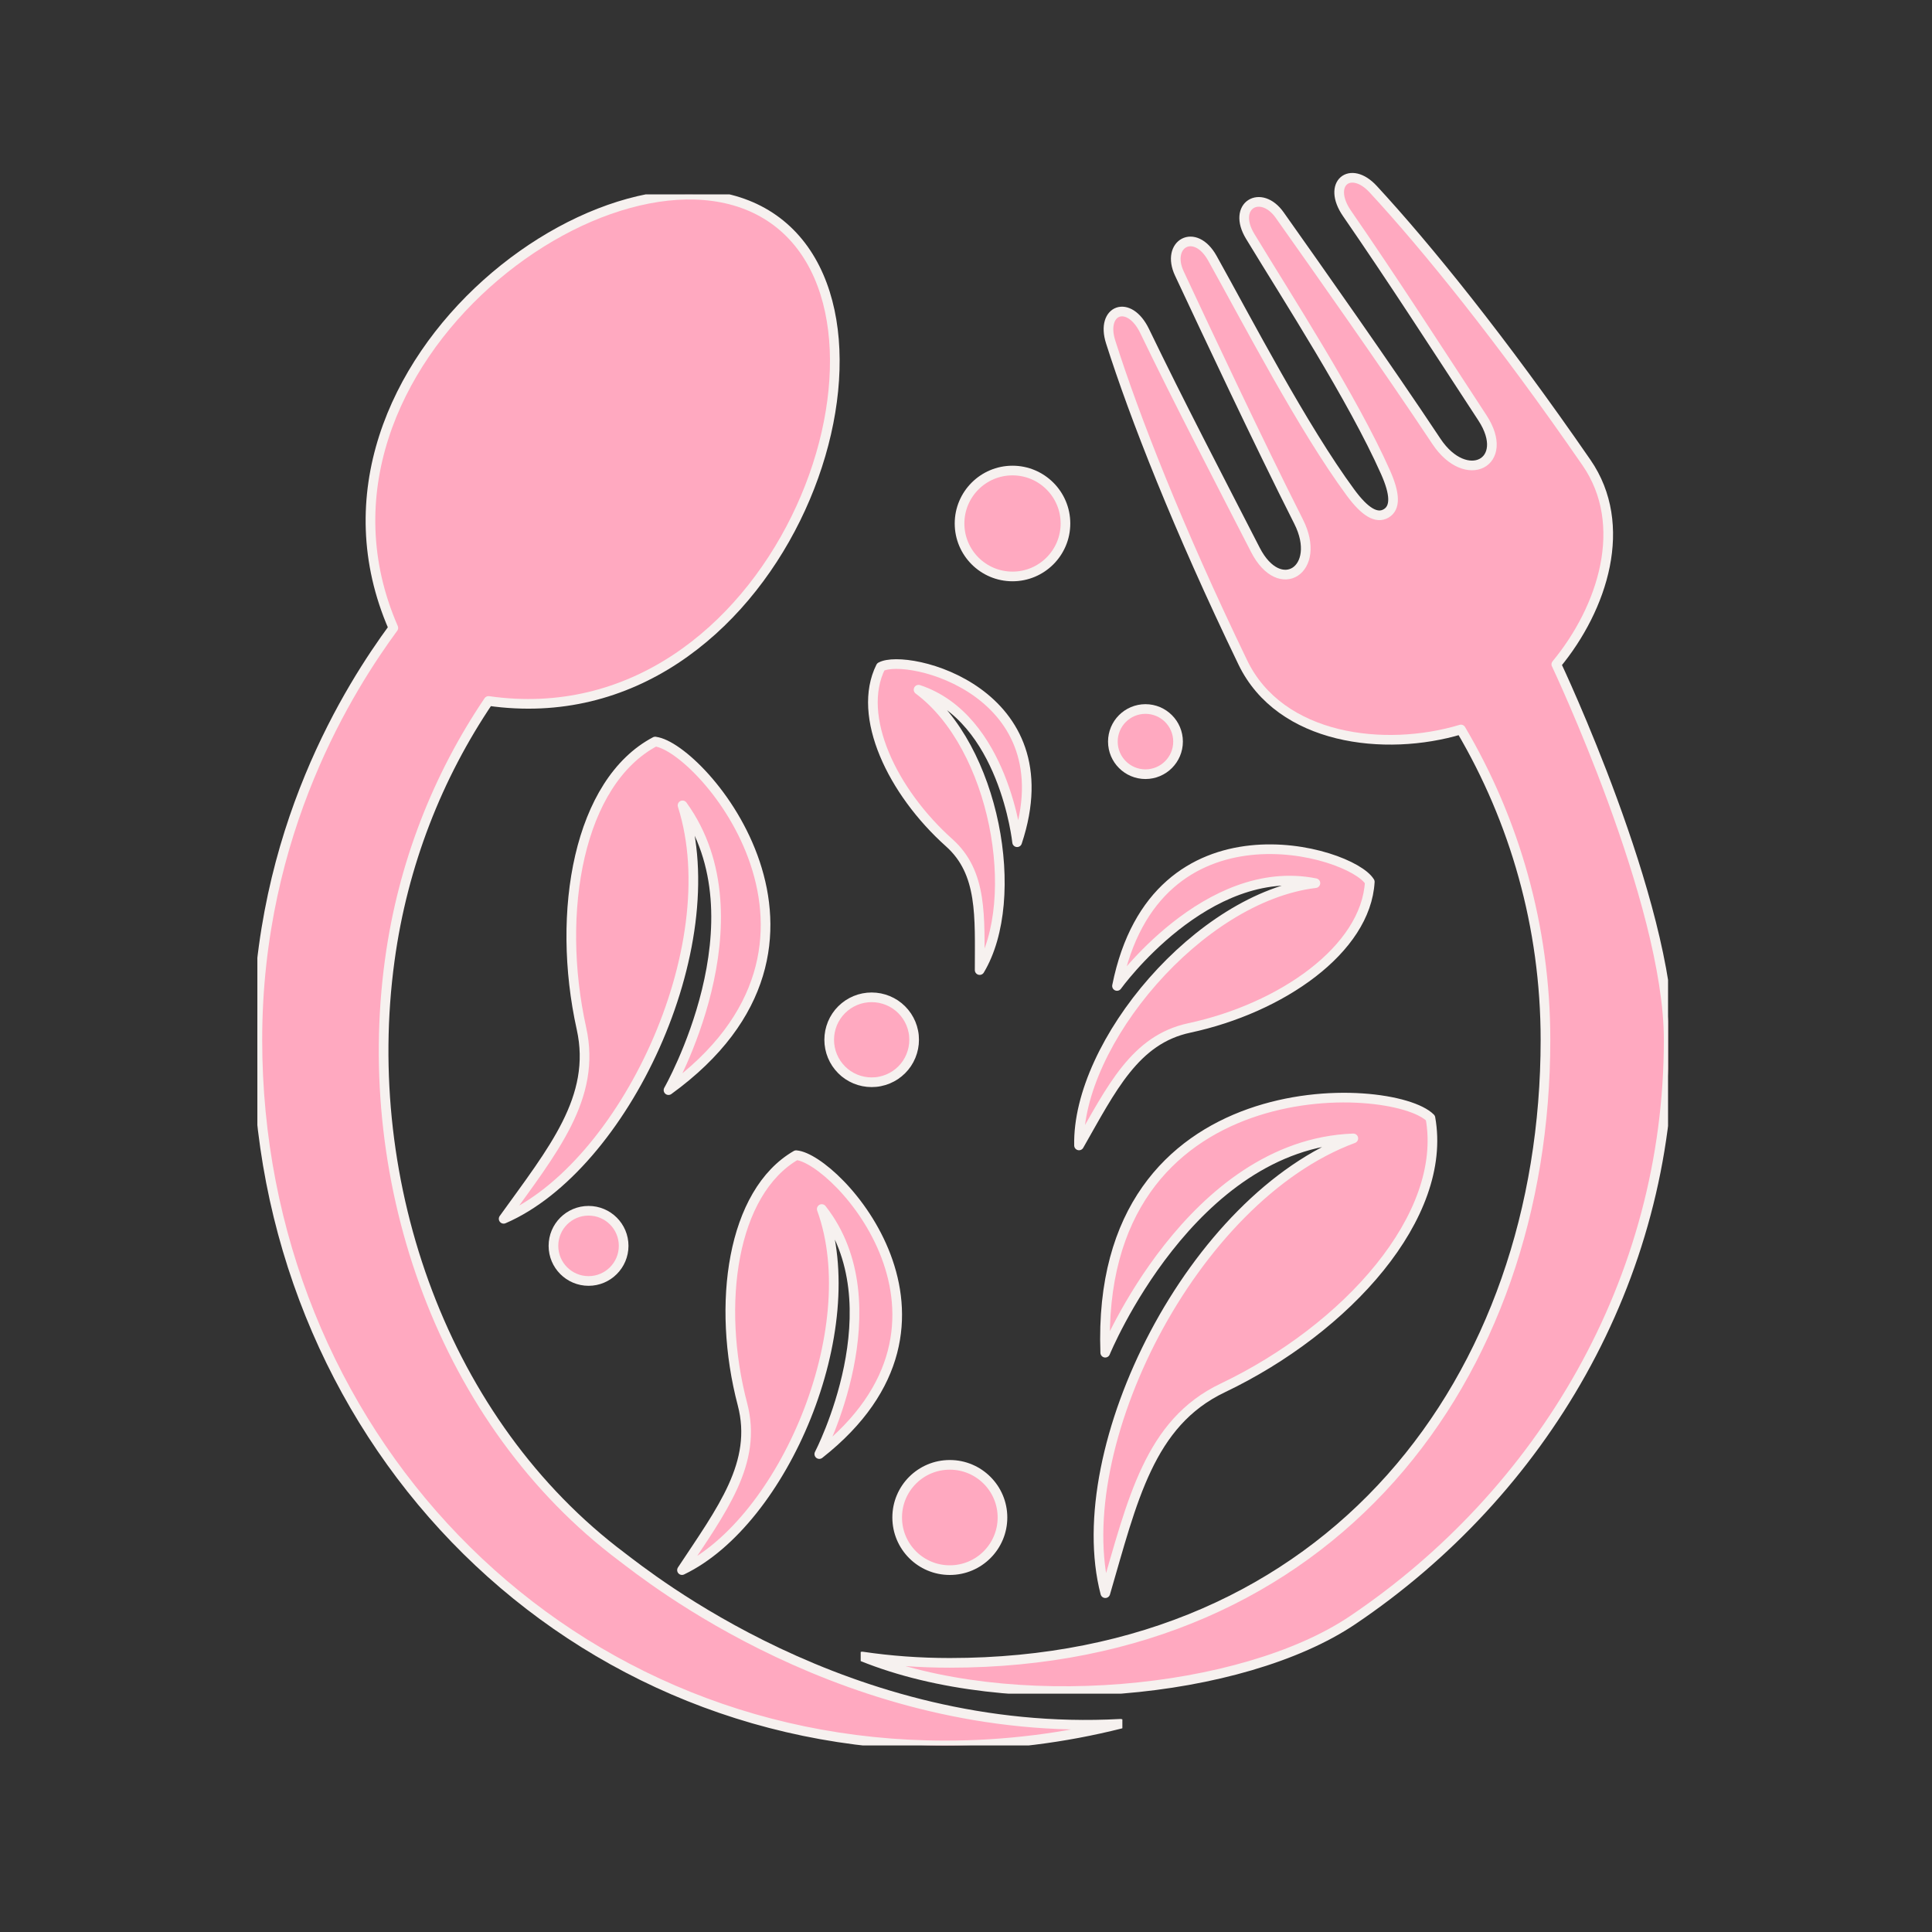 <svg xmlns="http://www.w3.org/2000/svg" xmlns:xlink="http://www.w3.org/1999/xlink" id="Layer_1" data-name="Layer 1" viewBox="0 0 1000 1000"><rect x="0" y="0" width="1000" height="1000" fill="#333333" stroke="none"/><defs><style>      .cls-1 {        clip-path: url(#clippath);      }      .cls-2 {        fill: none;        stroke-width: 0px;      }      .cls-3 {        fill: #ffa9c0;        stroke: #f6f1ef;        stroke-linecap: round;        stroke-linejoin: round;        stroke-width: 5px;      }      .cls-4 {        clip-path: url(#clippath-1);      }    </style><clipPath id="clippath"><rect class="cls-2" x="445.49" y="89.33" width="417.89" height="787.31"></rect></clipPath><clipPath id="clippath-1"><rect class="cls-2" x="133.21" y="100.61" width="447.73" height="802.82"></rect></clipPath></defs><path class="cls-3" d="M740.39,578.67c-19.58-19.75-173.67-27.03-168.32,121.48,0,0,44.21-107.83,128.4-110.92-83.39,30.86-147.98,160.23-128.36,235.39,14.05-48.06,22.69-88.06,60.72-106.2,64.45-30.75,116.66-89.12,107.56-139.75h0Z"></path><path class="cls-3" d="M412.11,597.93c20.72,1.65,99.26,86.05,11.96,154.69,0,0,40.17-77.29,1.27-126.82,22.67,62.48-19.98,161.8-72.34,186.88,20.64-31.24,39.3-55.47,31.28-85.91-13.57-51.62-5.46-109.61,27.81-128.85h.02Z"></path><path class="cls-3" d="M708.98,456.42c-9.86-16.17-110.88-45.4-130.82,53.91,0,0,46.37-64.49,102.69-53.21-60.17,7.24-123.45,82.82-122.35,135.75,16.91-29.65,28.97-54.79,57.06-60.8,47.58-10.18,91.45-40.61,93.44-75.64h-.02Z"></path><path class="cls-3" d="M339.16,383.85c24,2.86,111.51,104.57,6.86,180.4,0,0,50.22-88.02,7.26-147.39,23.49,73.65-30.58,187.22-92.59,213.99,25.42-35.37,48.21-62.69,40.28-98.48-13.42-60.61-1.4-127.68,38.18-148.55h0l.02.02Z"></path><path class="cls-3" d="M455.88,345.16c13.48-7.45,96.55,12.66,70.58,90.77,0,0-6.71-64.19-51.01-78.94,39.53,29.38,53.76,108.21,31.62,145.12,0-27.75,1.63-50.35-15.77-65.91-29.48-26.37-48.17-65.55-35.43-91.05h0Z"></path><g class="cls-1"><path class="cls-3" d="M805.55,343.87c24.06-29.16,37.95-72.09,15.6-104.45-44.04-63.83-82.77-111.6-110.37-141.48-11.89-12.89-24.21-2.9-13.57,12.53,23.37,33.84,46.9,70.35,70.07,105.78,15.24,23.3-8.4,35.34-23.77,12.23-25.69-38.71-61.74-89.72-81.12-117.12-9.76-13.82-24.97-5.02-15.32,10.92,19.41,32.02,53.06,83.9,70.05,122.1,5.08,11.41,5.29,18.48.32,21.38s-11.03-.78-18.43-10.84c-24.8-33.67-53.25-88.55-71.49-121.27-9.08-16.25-24.25-7.41-17.08,7.92,14.24,30.41,40.76,86.94,61.72,128.42,12.51,24.78-9.67,39.39-22.37,14.62-19.32-37.67-39.43-76.17-57.31-113.23-8.15-16.87-22.92-11.09-17.61,5.61,12.34,38.77,34.73,96.06,68.42,165.91,19.37,40.11,73.48,46.54,112.87,34.69,27.79,47.11,43.77,101.99,43.77,160.64,0,174.9-110.65,322.46-308.32,322.46-15.66,0-30.77-1.12-45.31-3.28,76.78,31.07,196.64,19.73,253.87-18.86,97.8-65.88,163.54-175.85,163.54-300.34,0-71.43-58.14-194.33-58.14-194.33h0Z"></path></g><g class="cls-4"><path class="cls-3" d="M321.95,805.87c-92.02-69.08-136.09-192.81-120.21-308.89,6.79-49.76,24.8-95.18,51.13-134.16,148.57,21.21,225.74-190.2,149.27-248.07-76.38-57.78-258.27,73.31-198.56,210.25-21.76,29.74-70.37,104.66-70.37,213.21,0,201.72,154.35,365.23,356.07,365.23,31.09,0,61.5-3.87,90.67-11.2-141.04,7.72-245.65-77.1-258.01-86.37h.02Z"></path></g><path class="cls-3" d="M551.48,270.96c0,15.15-12.28,27.41-27.41,27.41s-27.41-12.28-27.41-27.41,12.28-27.41,27.41-27.41,27.41,12.28,27.41,27.41Z"></path><path class="cls-3" d="M609.76,383.85c0,9.31-7.56,16.87-16.87,16.87s-16.87-7.56-16.87-16.87,7.56-16.87,16.87-16.87,16.87,7.56,16.87,16.87Z"></path><path class="cls-3" d="M473.15,538.18c0,1.44-.13,2.88-.42,4.3-.28,1.42-.7,2.79-1.25,4.13s-1.23,2.6-2.03,3.81c-.8,1.19-1.71,2.31-2.73,3.32-1.02,1.02-2.14,1.93-3.32,2.73-1.21.8-2.48,1.48-3.81,2.03s-2.71.97-4.13,1.25c-1.42.3-2.84.42-4.3.42s-2.86-.13-4.3-.42c-1.42-.28-2.79-.7-4.13-1.25-1.33-.55-2.58-1.23-3.79-2.03-1.21-.8-2.31-1.71-3.32-2.73s-1.93-2.14-2.73-3.32c-.8-1.21-1.48-2.48-2.03-3.81s-.97-2.71-1.25-4.13c-.28-1.42-.42-2.84-.42-4.3s.15-2.86.42-4.3c.3-1.42.7-2.79,1.25-4.13.55-1.33,1.23-2.58,2.03-3.79s1.71-2.31,2.73-3.32c1.02-1.02,2.14-1.93,3.32-2.73s2.48-1.48,3.79-2.03c1.33-.55,2.71-.97,4.13-1.25,1.42-.28,2.84-.42,4.3-.42s2.88.15,4.3.42c1.42.3,2.79.7,4.13,1.25s2.6,1.23,3.81,2.03c1.19.8,2.31,1.71,3.32,2.73s1.93,2.14,2.73,3.32c.8,1.21,1.48,2.48,2.03,3.79.55,1.33.97,2.71,1.25,4.13.3,1.42.42,2.84.42,4.3Z"></path><path class="cls-3" d="M322.8,644.85c0,10.03-8.13,18.18-18.16,18.18s-18.18-8.13-18.18-18.18,8.13-18.16,18.18-18.16,18.16,8.13,18.16,18.16Z"></path><path class="cls-3" d="M518.88,785.44c0,15.05-12.19,27.26-27.26,27.26s-27.24-12.19-27.24-27.26,12.19-27.24,27.24-27.24,27.26,12.21,27.26,27.24Z"></path></svg>